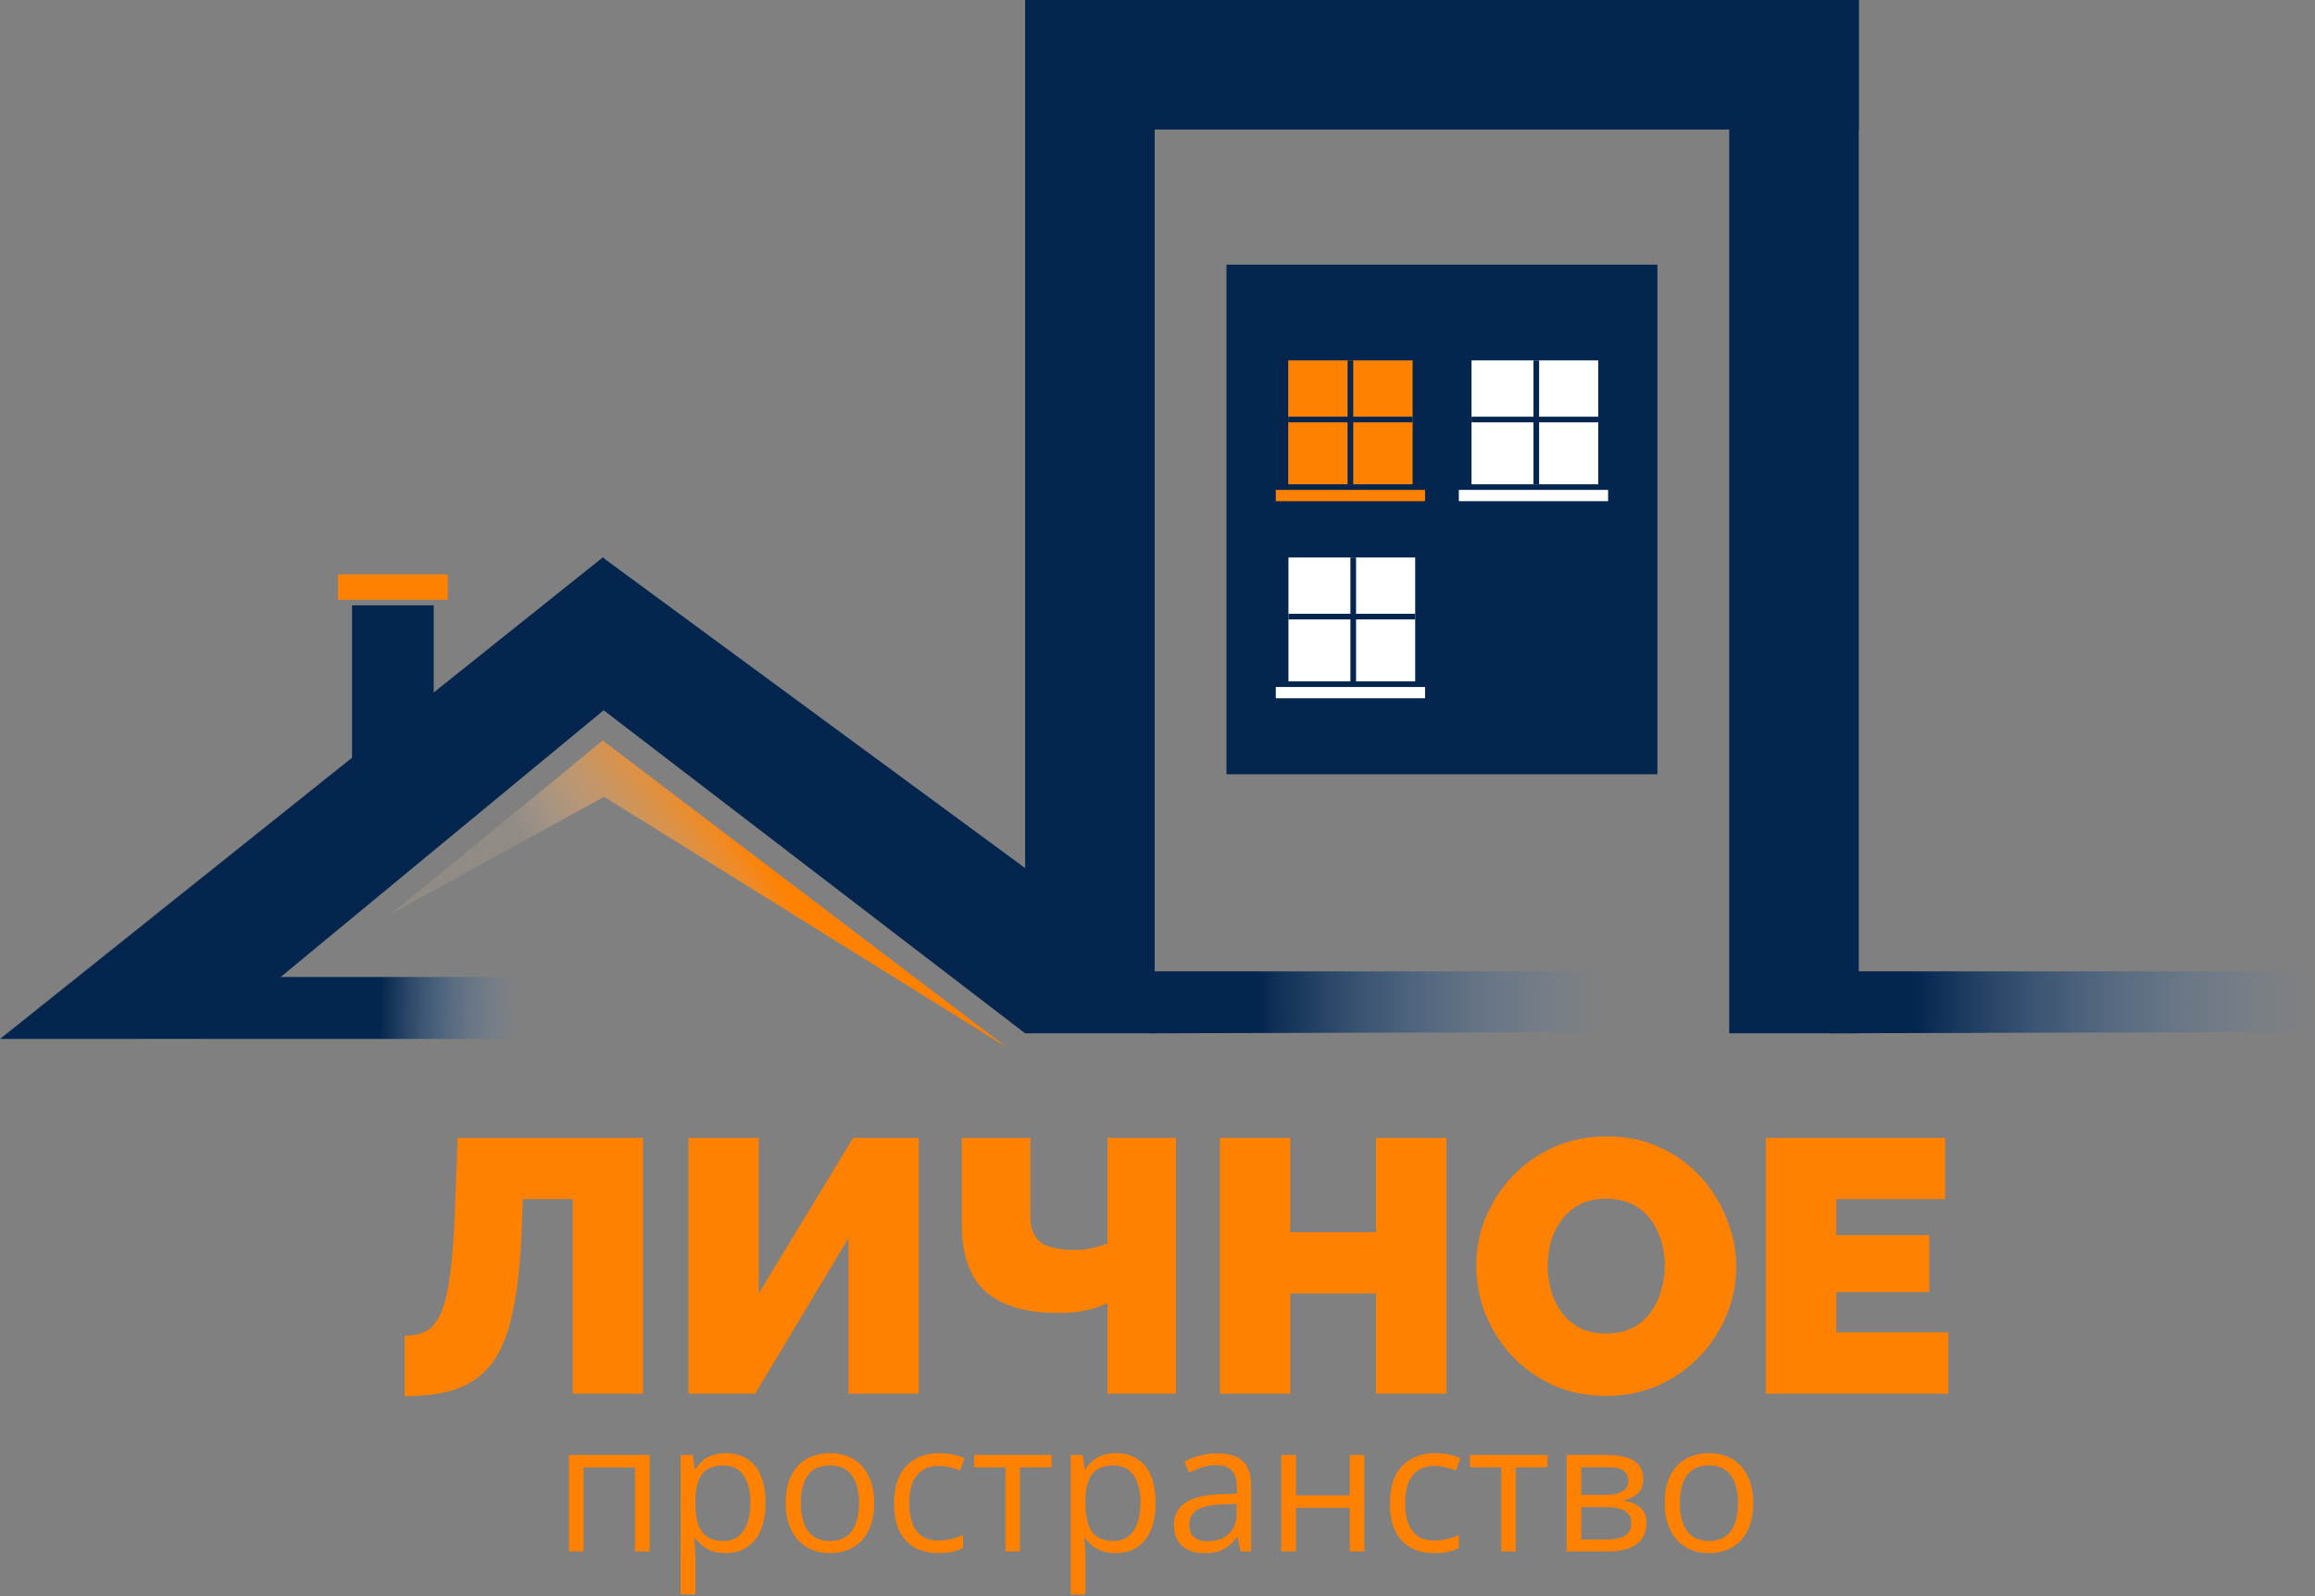 <?xml version="1.0" encoding="UTF-8"?> <svg xmlns="http://www.w3.org/2000/svg" width="822" height="567" viewBox="0 0 822 567" fill="none"><rect x="0" y="0" width="822" height="567" fill="#808080" stroke="none"/><path d="M435.5 94H588.5V275H435.5V94Z" fill="#03254E"></path><path d="M408.925 367L408 345H581V366.488L408.925 367Z" fill="url(#paint0_linear_15_74)"></path><path d="M649.925 367L649 345H822V366.488L649.925 367Z" fill="url(#paint1_linear_15_74)"></path><path d="M457.417 128H501.583V172H457.417V128Z" fill="#FF8102"></path><path d="M501.583 148V150H457.417V148H501.583Z" fill="#03254E"></path><path d="M506 174V178H453V174H506Z" fill="#FF8102"></path><path d="M480.5 172H478.5V128H480.5V172Z" fill="#03254E"></path><path d="M522.5 128H567.5V172H522.5V128Z" fill="white"></path><path d="M567.5 148V150H522.5V148H567.5Z" fill="#03254E"></path><path d="M571 174V178H518V174H571Z" fill="white"></path><path d="M546.5 172H544.5V128H546.5V172Z" fill="#03254E"></path><path d="M457.5 198H502.5V242H457.5V198Z" fill="white"></path><path d="M502.5 218V220H457.5V218H502.5Z" fill="#03254E"></path><path d="M506 244V248H453V244H506Z" fill="white"></path><path d="M481.5 242H479.5V198H481.5V242Z" fill="#03254E"></path><path d="M691.826 473.24V495H627.058V404.12H690.674V425.88H652.018V438.68H685.042V458.904H652.018V473.24H691.826Z" fill="#FF8102"></path><path d="M570.143 495.768C563.231 495.768 556.959 494.488 551.327 491.928C545.695 489.283 540.831 485.784 536.735 481.432C532.724 476.995 529.61 472.045 527.391 466.584C525.258 461.037 524.191 455.32 524.191 449.432C524.191 443.373 525.343 437.613 527.647 432.152C529.951 426.691 533.151 421.827 537.247 417.56C541.428 413.208 546.335 409.795 551.967 407.32C557.684 404.845 563.914 403.608 570.655 403.608C577.567 403.608 583.839 404.931 589.471 407.576C595.103 410.136 599.924 413.635 603.935 418.072C607.946 422.509 611.018 427.501 613.151 433.048C615.37 438.509 616.479 444.141 616.479 449.944C616.479 455.917 615.327 461.635 613.023 467.096C610.804 472.557 607.604 477.464 603.423 481.816C599.327 486.083 594.463 489.496 588.831 492.056C583.199 494.531 576.97 495.768 570.143 495.768ZM549.535 449.688C549.535 452.76 549.962 455.747 550.815 458.648C551.668 461.464 552.948 464.024 554.655 466.328C556.362 468.547 558.495 470.339 561.055 471.704C563.7 472.984 566.815 473.624 570.399 473.624C573.983 473.624 577.098 472.941 579.743 471.576C582.388 470.211 584.522 468.376 586.143 466.072C587.85 463.683 589.087 461.08 589.855 458.264C590.708 455.363 591.135 452.419 591.135 449.432C591.135 446.36 590.708 443.416 589.855 440.6C589.002 437.784 587.722 435.267 586.015 433.048C584.308 430.744 582.132 428.952 579.487 427.672C576.842 426.392 573.77 425.752 570.271 425.752C566.687 425.752 563.572 426.435 560.927 427.8C558.367 429.165 556.234 431 554.527 433.304C552.82 435.523 551.54 438.083 550.687 440.984C549.919 443.8 549.535 446.701 549.535 449.688Z" fill="#FF8102"></path><path d="M513.567 404.12V495H488.607V459.416H458.143V495H433.183V404.12H458.143V437.656H488.607V404.12H513.567Z" fill="#FF8102"></path><path d="M393.252 495V462.744C393.252 462.744 392.612 463.043 391.332 463.64C390.052 464.237 388.089 464.835 385.444 465.432C382.884 466.029 379.641 466.328 375.716 466.328C364.452 466.328 355.919 463.853 350.116 458.904C344.399 453.869 341.54 445.891 341.54 434.968V404.12H365.86V432.152C365.86 436.077 366.969 439.021 369.188 440.984C371.407 442.947 375.631 443.928 381.86 443.928C383.823 443.928 385.785 443.715 387.748 443.288C389.711 442.861 391.545 442.307 393.252 441.624V404.12H417.572V495H393.252Z" fill="#FF8102"></path><path d="M244.445 495V404.12H269.405V459.416L302.941 404.12H326.237V495H301.277V439.704L268.125 495H244.445Z" fill="#FF8102"></path><path d="M203.348 495V425.88H185.684L185.172 438.168C184.66 449.773 183.551 459.331 181.844 466.84C180.223 474.264 177.791 480.109 174.548 484.376C171.305 488.557 167.124 491.544 162.004 493.336C156.969 495.043 150.868 495.896 143.7 495.896V474.392C146.601 474.392 149.076 473.88 151.124 472.856C153.257 471.747 155.007 469.699 156.372 466.712C157.823 463.64 158.932 459.245 159.7 453.528C160.553 447.725 161.151 440.131 161.492 430.744L162.516 404.12H228.308V495H203.348Z" fill="#FF8102"></path><path d="M622.531 533.812C622.531 536.625 622.167 539.135 621.438 541.344C620.708 543.552 619.656 545.417 618.281 546.938C616.906 548.458 615.24 549.625 613.281 550.438C611.344 551.229 609.146 551.625 606.688 551.625C604.396 551.625 602.292 551.229 600.375 550.438C598.479 549.625 596.833 548.458 595.438 546.938C594.062 545.417 592.99 543.552 592.219 541.344C591.469 539.135 591.094 536.625 591.094 533.812C591.094 530.062 591.729 526.875 593 524.25C594.271 521.604 596.083 519.594 598.438 518.219C600.812 516.823 603.635 516.125 606.906 516.125C610.031 516.125 612.76 516.823 615.094 518.219C617.448 519.615 619.271 521.635 620.562 524.281C621.875 526.906 622.531 530.083 622.531 533.812ZM596.469 533.812C596.469 536.562 596.833 538.948 597.562 540.969C598.292 542.99 599.417 544.552 600.938 545.656C602.458 546.76 604.417 547.312 606.812 547.312C609.188 547.312 611.135 546.76 612.656 545.656C614.198 544.552 615.333 542.99 616.062 540.969C616.792 538.948 617.156 536.562 617.156 533.812C617.156 531.083 616.792 528.729 616.062 526.75C615.333 524.75 614.208 523.208 612.688 522.125C611.167 521.042 609.198 520.5 606.781 520.5C603.219 520.5 600.604 521.677 598.938 524.031C597.292 526.385 596.469 529.646 596.469 533.812Z" fill="#FF8102"></path><path d="M583.469 525.344C583.469 527.49 582.844 529.167 581.594 530.375C580.344 531.562 578.729 532.365 576.75 532.781V533.031C578.896 533.323 580.74 534.094 582.281 535.344C583.844 536.573 584.625 538.458 584.625 541C584.625 542.958 584.156 544.688 583.219 546.188C582.281 547.688 580.812 548.865 578.812 549.719C576.812 550.573 574.208 551 571 551H556.25V516.75H570.875C573.333 516.75 575.5 517.031 577.375 517.594C579.271 518.135 580.76 519.031 581.844 520.281C582.927 521.531 583.469 523.219 583.469 525.344ZM579.219 541C579.219 538.979 578.448 537.521 576.906 536.625C575.385 535.729 573.167 535.281 570.25 535.281H561.469V546.781H570.375C573.25 546.781 575.438 546.344 576.938 545.469C578.458 544.573 579.219 543.083 579.219 541ZM578.188 525.938C578.188 524.312 577.594 523.104 576.406 522.312C575.219 521.5 573.271 521.094 570.562 521.094H561.469V530.938H569.656C572.469 530.938 574.594 530.531 576.031 529.719C577.469 528.906 578.188 527.646 578.188 525.938Z" fill="#FF8102"></path><path d="M549.469 521.156H538.188V551H533.062V521.156H521.938V516.75H549.469V521.156Z" fill="#FF8102"></path><path d="M509.156 551.625C506.073 551.625 503.354 550.99 501 549.719C498.646 548.448 496.812 546.51 495.5 543.906C494.188 541.302 493.531 538.021 493.531 534.062C493.531 529.917 494.219 526.531 495.594 523.906C496.99 521.26 498.906 519.302 501.344 518.031C503.781 516.76 506.552 516.125 509.656 516.125C511.365 516.125 513.01 516.302 514.594 516.656C516.198 516.99 517.51 517.417 518.531 517.938L516.969 522.281C515.927 521.865 514.719 521.49 513.344 521.156C511.99 520.823 510.719 520.656 509.531 520.656C507.156 520.656 505.177 521.167 503.594 522.188C502.031 523.208 500.854 524.708 500.062 526.688C499.292 528.667 498.906 531.104 498.906 534C498.906 536.771 499.281 539.135 500.031 541.094C500.802 543.052 501.938 544.552 503.438 545.594C504.958 546.615 506.854 547.125 509.125 547.125C510.938 547.125 512.573 546.938 514.031 546.562C515.49 546.167 516.812 545.708 518 545.188V549.812C516.854 550.396 515.573 550.844 514.156 551.156C512.76 551.469 511.094 551.625 509.156 551.625Z" fill="#FF8102"></path><path d="M460.156 516.75V531.125H479.25V516.75H484.438V551H479.25V535.531H460.156V551H454.938V516.75H460.156Z" fill="#FF8102"></path><path d="M432.188 516.188C436.271 516.188 439.302 517.104 441.281 518.938C443.26 520.771 444.25 523.698 444.25 527.719V551H440.469L439.469 545.938H439.219C438.26 547.188 437.26 548.24 436.219 549.094C435.177 549.927 433.969 550.562 432.594 551C431.24 551.417 429.573 551.625 427.594 551.625C425.51 551.625 423.656 551.26 422.031 550.531C420.427 549.802 419.156 548.698 418.219 547.219C417.302 545.74 416.844 543.865 416.844 541.594C416.844 538.177 418.198 535.552 420.906 533.719C423.615 531.885 427.74 530.885 433.281 530.719L439.188 530.469V528.375C439.188 525.417 438.552 523.344 437.281 522.156C436.01 520.969 434.219 520.375 431.906 520.375C430.115 520.375 428.406 520.635 426.781 521.156C425.156 521.677 423.615 522.292 422.156 523L420.562 519.062C422.104 518.271 423.875 517.594 425.875 517.031C427.875 516.469 429.979 516.188 432.188 516.188ZM439.125 534.125L433.906 534.344C429.635 534.51 426.625 535.208 424.875 536.438C423.125 537.667 422.25 539.406 422.25 541.656C422.25 543.615 422.844 545.062 424.031 546C425.219 546.938 426.792 547.406 428.75 547.406C431.792 547.406 434.281 546.562 436.219 544.875C438.156 543.188 439.125 540.656 439.125 537.281V534.125Z" fill="#FF8102"></path><path d="M396.281 516.125C400.552 516.125 403.958 517.594 406.5 520.531C409.042 523.469 410.312 527.885 410.312 533.781C410.312 537.677 409.729 540.948 408.562 543.594C407.396 546.24 405.75 548.24 403.625 549.594C401.521 550.948 399.031 551.625 396.156 551.625C394.344 551.625 392.75 551.385 391.375 550.906C390 550.427 388.823 549.781 387.844 548.969C386.865 548.156 386.052 547.271 385.406 546.312H385.031C385.094 547.125 385.167 548.104 385.25 549.25C385.354 550.396 385.406 551.396 385.406 552.25V566.312H380.188V541.531V516.75H384.469L385.156 521.812H385.406C386.073 520.771 386.885 519.823 387.844 518.969C388.802 518.094 389.969 517.406 391.344 516.906C392.74 516.385 394.385 516.125 396.281 516.125ZM395.375 520.5C393 520.5 391.083 520.958 389.625 521.875C388.188 522.792 387.135 524.167 386.469 526C385.802 527.812 385.448 530.094 385.406 532.844V533.844C385.406 536.74 385.719 539.188 386.344 541.188C386.99 543.188 388.042 544.708 389.5 545.75C390.979 546.792 392.958 547.312 395.438 547.312C397.562 547.312 399.333 546.74 400.75 545.594C402.167 544.448 403.219 542.854 403.906 540.812C404.615 538.75 404.969 536.385 404.969 533.719C404.969 529.677 404.177 526.469 402.594 524.094C401.031 521.698 398.625 520.5 395.375 520.5Z" fill="#FF8102"></path><path d="M373.406 521.156H362.125V551H357V521.156H345.875V516.75H373.406V521.156Z" fill="#FF8102"></path><path d="M333.094 551.625C330.01 551.625 327.292 550.99 324.938 549.719C322.583 548.448 320.75 546.51 319.438 543.906C318.125 541.302 317.469 538.021 317.469 534.062C317.469 529.917 318.156 526.531 319.531 523.906C320.927 521.26 322.844 519.302 325.281 518.031C327.719 516.76 330.49 516.125 333.594 516.125C335.302 516.125 336.948 516.302 338.531 516.656C340.135 516.99 341.448 517.417 342.469 517.938L340.906 522.281C339.865 521.865 338.656 521.49 337.281 521.156C335.927 520.823 334.656 520.656 333.469 520.656C331.094 520.656 329.115 521.167 327.531 522.188C325.969 523.208 324.792 524.708 324 526.688C323.229 528.667 322.844 531.104 322.844 534C322.844 536.771 323.219 539.135 323.969 541.094C324.74 543.052 325.875 544.552 327.375 545.594C328.896 546.615 330.792 547.125 333.062 547.125C334.875 547.125 336.51 546.938 337.969 546.562C339.427 546.167 340.75 545.708 341.938 545.188V549.812C340.792 550.396 339.51 550.844 338.094 551.156C336.698 551.469 335.031 551.625 333.094 551.625Z" fill="#FF8102"></path><path d="M310.406 533.812C310.406 536.625 310.042 539.135 309.312 541.344C308.583 543.552 307.531 545.417 306.156 546.938C304.781 548.458 303.115 549.625 301.156 550.438C299.219 551.229 297.021 551.625 294.562 551.625C292.271 551.625 290.167 551.229 288.25 550.438C286.354 549.625 284.708 548.458 283.312 546.938C281.938 545.417 280.865 543.552 280.094 541.344C279.344 539.135 278.969 536.625 278.969 533.812C278.969 530.062 279.604 526.875 280.875 524.25C282.146 521.604 283.958 519.594 286.312 518.219C288.688 516.823 291.51 516.125 294.781 516.125C297.906 516.125 300.635 516.823 302.969 518.219C305.323 519.615 307.146 521.635 308.438 524.281C309.75 526.906 310.406 530.083 310.406 533.812ZM284.344 533.812C284.344 536.562 284.708 538.948 285.438 540.969C286.167 542.99 287.292 544.552 288.812 545.656C290.333 546.76 292.292 547.312 294.688 547.312C297.062 547.312 299.01 546.76 300.531 545.656C302.073 544.552 303.208 542.99 303.938 540.969C304.667 538.948 305.031 536.562 305.031 533.812C305.031 531.083 304.667 528.729 303.938 526.75C303.208 524.75 302.083 523.208 300.562 522.125C299.042 521.042 297.073 520.5 294.656 520.5C291.094 520.5 288.479 521.677 286.812 524.031C285.167 526.385 284.344 529.646 284.344 533.812Z" fill="#FF8102"></path><path d="M257.781 516.125C262.052 516.125 265.458 517.594 268 520.531C270.542 523.469 271.812 527.885 271.812 533.781C271.812 537.677 271.229 540.948 270.062 543.594C268.896 546.24 267.25 548.24 265.125 549.594C263.021 550.948 260.531 551.625 257.656 551.625C255.844 551.625 254.25 551.385 252.875 550.906C251.5 550.427 250.323 549.781 249.344 548.969C248.365 548.156 247.552 547.271 246.906 546.312H246.531C246.594 547.125 246.667 548.104 246.75 549.25C246.854 550.396 246.906 551.396 246.906 552.25V566.312H241.688V516.75H245.969L246.656 521.812H246.906C247.573 520.771 248.385 519.823 249.344 518.969C250.302 518.094 251.469 517.406 252.844 516.906C254.24 516.385 255.885 516.125 257.781 516.125ZM256.875 520.5C254.5 520.5 252.583 520.958 251.125 521.875C249.688 522.792 248.635 524.167 247.969 526C247.302 527.812 246.948 530.094 246.906 532.844V533.844C246.906 536.74 247.219 539.188 247.844 541.188C248.49 543.188 249.542 544.708 251 545.75C252.479 546.792 254.458 547.312 256.938 547.312C259.062 547.312 260.833 546.74 262.25 545.594C263.667 544.448 264.719 542.854 265.406 540.812C266.115 538.75 266.469 536.385 266.469 533.719C266.469 529.677 265.677 526.469 264.094 524.094C262.531 521.698 260.125 520.5 256.875 520.5Z" fill="#FF8102"></path><path d="M230.688 516.75V551H225.469V521.219H207.219V551H202V516.75H230.688Z" fill="#FF8102"></path><path d="M120 204H159V213H120V204Z" fill="#FF8102"></path><path d="M214.089 197.932L239.745 231.286L73.019 368.986L0 369L214.089 197.932Z" fill="#03254E"></path><path d="M214.001 252L214 198L386.001 324.5L364 367L214.001 252Z" fill="#03254E"></path><path d="M364 0H410V367H364V0Z" fill="#03254E"></path><path d="M614 0H660V367H614V0Z" fill="#03254E"></path><path d="M660 0V46H408V0H660Z" fill="#03254E"></path><path d="M125 215H154V270H125V215Z" fill="#03254E"></path><path d="M214 263L357.5 372L214.5 283L139 324.5L214 263Z" fill="url(#paint2_linear_15_74)"></path><path d="M73 347H194V369H73V347Z" fill="url(#paint3_linear_15_74)"></path><defs><linearGradient id="paint0_linear_15_74" x1="0" y1="283.156" x2="822" y2="283.156" gradientUnits="userSpaceOnUse"><stop offset="0.543" stop-color="#03254E"></stop><stop offset="0.697" stop-color="#5A83B4" stop-opacity="0"></stop></linearGradient><linearGradient id="paint1_linear_15_74" x1="0" y1="283.156" x2="822" y2="283.156" gradientUnits="userSpaceOnUse"><stop offset="0.827" stop-color="#03254E"></stop><stop offset="1" stop-color="#5A83B4" stop-opacity="0"></stop></linearGradient><linearGradient id="paint2_linear_15_74" x1="254.5" y1="241.5" x2="139" y2="324" gradientUnits="userSpaceOnUse"><stop offset="0.168" stop-color="#FF8102"></stop><stop offset="0.62" stop-color="#F0CBA7" stop-opacity="0.16"></stop></linearGradient><linearGradient id="paint3_linear_15_74" x1="73" y1="368" x2="220.5" y2="370.5" gradientUnits="userSpaceOnUse"><stop offset="0.418" stop-color="#03254E"></stop><stop offset="0.755" stop-color="#5A83B4" stop-opacity="0"></stop></linearGradient></defs></svg> 